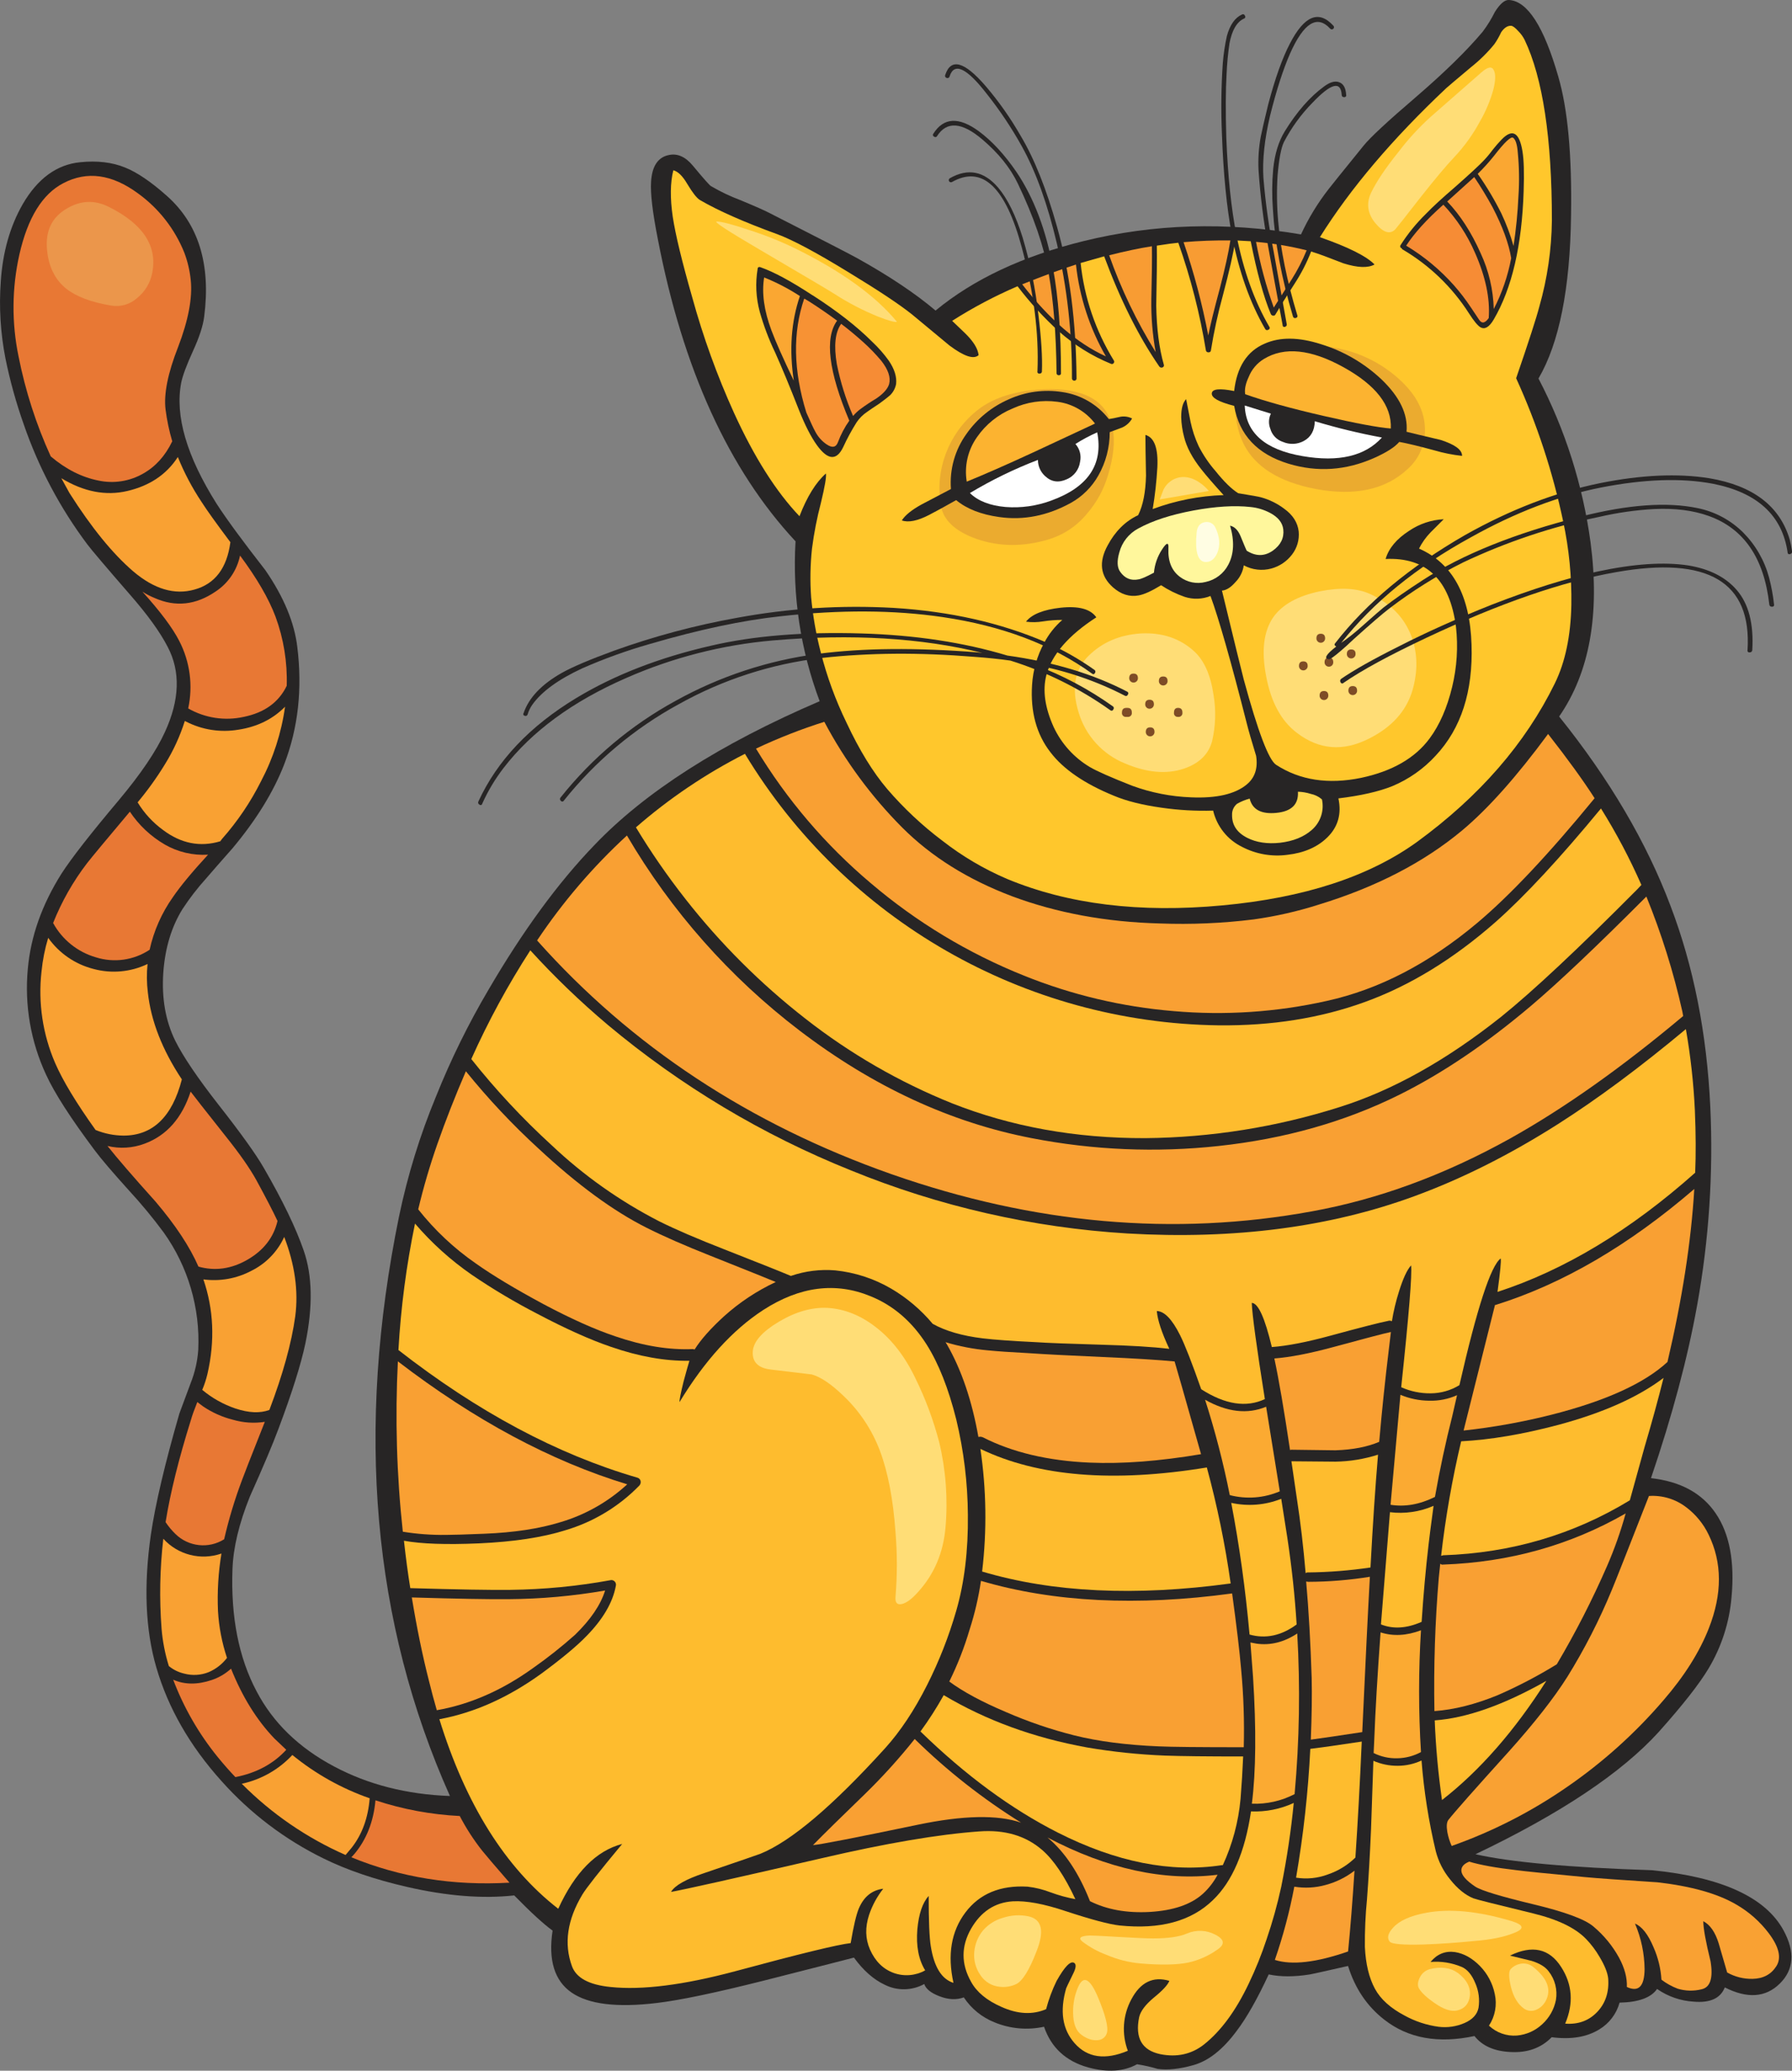 <?xml version="1.0" encoding="iso-8859-1"?>
<!-- Generator: Adobe Illustrator 20.1.0, SVG Export Plug-In . SVG Version: 6.00 Build 0)  -->
<svg version="1.0" id="Layer_1" xmlns="http://www.w3.org/2000/svg" xmlns:xlink="http://www.w3.org/1999/xlink" x="0px" y="0px"
	 viewBox="0 0 847.46 979.2" enable-background="new 0 0 847.46 979.2" xml:space="preserve">
<rect x="0" y="0" width="847.46" height="979.2" fill="#808080" stroke="none"/>
<title>cats2_0008</title>
<path fill="#272525" d="M736.92,36.17C730.14,12.617,722.397,0.56,713.69,0c-2-0.18-4.247,1.7-6.74,5.64
	c-1.629,3.292-3.561,6.426-5.77,9.36c-7.453,8.887-17.993,19.197-31.62,30.93c-13.38,11.453-21.627,19.12-24.74,23
	c-10.267,12.667-15.767,19.493-16.5,20.48c-5.162,6.622-9.544,13.816-13.06,21.44c-35.467-6.047-69.74-4.993-102.82,3.16
	c-28.667,7.053-52,18.003-70,32.85c-9.533-8.067-21.867-16.313-37-24.74c-4-2.2-17.7-9.257-41.1-21.17
	c-2.44-1.3-7.22-3.42-14.34-6.36c-4.777-1.797-9.391-4.002-13.79-6.59c-0.667-0.367-3.507-3.573-8.52-9.62
	c-3.48-4.213-7.237-5.91-11.27-5.09c-5.227,1.007-8.067,5.223-8.52,12.65c-0.367,5.407,0.687,14.387,3.16,26.94
	c11.82,61.493,33.54,109.193,65.16,143.1c-1.527,25.724,2.361,51.482,11.41,75.61c-47.013,20.16-82.57,42.887-106.67,68.18
	c-17.047,17.687-33.68,40.413-49.9,68.18c-9.565,16.208-17.882,33.12-24.88,50.59c-7.577,18.293-13.423,37.256-17.46,56.64
	c-20.62,100.713-12.6,192.083,24.06,274.11c-20.433-0.733-38.717-5.4-54.85-14c-16.587-8.8-28.777-20.623-36.57-35.47
	c-8.44-15.88-12.247-35.153-11.42-57.82c0.367-10.173,3.117-21.63,8.25-34.37c6.327-14.113,10.817-24.743,13.47-31.89
	c6.413-17.047,10.673-30.563,12.78-40.55c3.573-17.413,3.3-32.03-0.82-43.85c-3.667-10.633-9.943-23.633-18.83-39
	c-3.667-6.413-10.86-16.447-21.58-30.1c-9.807-12.553-16.587-22.587-20.34-30.1c-4.58-9.347-6.463-20.06-5.65-32.14
	c0.827-11.64,3.85-21.673,9.07-30.1c3.331-5.091,7.052-9.915,11.13-14.43c2.747-3.207,6.917-7.973,12.51-14.3
	c11.273-13.473,19.43-26.717,24.47-39.73c6.6-17.14,8.663-35.653,6.19-55.54c-1.373-11.547-6.413-23.643-15.12-36.29
	c-10.72-13.747-18.387-24.193-23-31.34c-14.207-22.547-19.797-41.653-16.77-57.32c0.667-3.3,2.547-8.34,5.64-15.12
	c2.933-6.413,4.673-11.773,5.22-16.08c3.207-24.833-2.703-43.897-17.73-57.19c-7.42-6.6-13.973-11.043-19.66-13.33
	c-6.113-2.5-13.2-3.337-21.26-2.51c-11.087,1.1-20.16,7.743-27.22,19.93c-5.953,10.447-9.39,22.543-10.31,36.29
	c-0.903,12.234-0.163,24.533,2.2,36.57c2.158,10.589,5.052,21.014,8.66,31.2c7.013,20.377,17.169,39.531,30.1,56.77
	c1.927,2.567,8.617,10.447,20.07,23.64c8.34,9.533,14.297,17.78,17.87,24.74c6.147,11.647,5.72,25.077-1.28,40.29
	c-4.127,9.073-11.413,19.84-21.86,32.3c-13.427,15.947-22.437,27.493-27.03,34.64c-9.253,14.667-14.57,29.667-15.95,45
	c-1.626,17.196,1.363,34.514,8.66,50.17c4,8.707,11.667,20.62,23,35.74c2.933,3.94,8.34,10.273,16.22,19
	c5.808,6.296,11.269,12.902,16.36,19.79c11.538,16.149,17.302,35.714,16.36,55.54c-0.378,5.376-1.582,10.661-3.57,15.67l-5.36,14.43
	c-6.873,23.827-11.363,42.89-13.47,57.19c-3.48,24.193-2.61,45.193,2.61,63c5.593,19.153,15.857,37.023,30.79,53.61
	c13.559,15.208,29.942,27.638,48.24,36.6c11.18,5.5,24.377,9.99,39.59,13.47c18.787,4.307,35.65,5.64,50.59,4
	c8,8.153,14.05,13.697,18.15,16.63c-2.107,13.927,0.873,23.687,8.94,29.28c8.067,5.593,21.537,7.243,40.41,4.95
	c10.813-1.28,27.677-4.807,50.59-10.58c27.74-7.053,41.93-10.68,42.57-10.88c4.4,6.047,9.21,10.307,14.43,12.78
	c5.936,3.029,12.987,2.925,18.83-0.28c0.733,2.293,3.117,4.217,7.15,5.77c4.213,1.647,8.063,1.83,11.55,0.55
	c3.532,5.339,8.618,9.465,14.57,11.82c7.399,3.048,15.552,3.766,23.37,2.06c3.393,9.9,10.357,16.317,20.89,19.25
	c9.073,2.473,16.77,1.97,23.09-1.51c3.298,0.516,6.559,1.251,9.76,2.2c4.667,0.667,10.303,0.07,16.91-1.79
	c7.147-2,13.973-7.407,20.48-16.22c4.667-6.14,9.707-15.03,15.12-26.67c5.593,1.193,12.1,1.193,19.52,0
	c0.667-0.093,6.667-1.427,18-4c3.3,10.633,9.027,19.11,17.18,25.43c11.273,8.8,25.477,11.367,42.61,7.7
	c3.667,4.667,9.333,7.187,17,7.56c8,0.46,14.507-1.873,19.52-7c9.073,1.193,16.587-0.043,22.54-3.71
	c4.686-2.835,8.107-7.359,9.56-12.64c8.98-0.18,14.89-2.333,17.73-6.46c5.112,3.554,11.105,5.63,17.32,6
	c7.787,0.667,12.69-1.58,14.71-6.74c10.633,5.407,19.3,4.81,26-1.79c6.7-6.6,7.297-14.987,1.79-25.16
	c-8.52-15.673-29.23-25.16-62.13-28.46c-39.133-1.28-66.993-3.8-83.58-7.56c40.14-19.153,69.007-38.4,86.6-57.74
	c11.333-12.667,19.213-22.7,23.64-30.1c6.137-10.253,9.851-21.773,10.86-33.68c1.56-16.773-0.913-29.97-7.42-39.59
	c-6.507-9.62-16.73-15.193-30.67-16.72c10.08-29.6,17.367-56.91,21.86-81.93c5.576-30.919,7.652-62.367,6.19-93.75
	c-1.647-34.733-7.923-66.4-18.83-95c-11.333-30.06-28.883-59.89-52.65-89.49c14.387-20.8,19.337-48.247,14.85-82.34
	c-3.653-27.062-11.984-53.282-24.62-77.49c9.807-16.773,14.94-42.48,15.4-77.12C743.43,73.373,741.413,51.47,736.92,36.17z"/>
<path fill="#E87834" d="M100.18,794.42c-6.787,2.293-12.88,2.25-18.28-0.13c5.042,13.293,12.19,25.688,21.17,36.71
	c2.933,3.573,5.683,6.69,8.25,9.35c9.9-1.927,17.92-6.233,24.06-12.92l-5.64-5.36c-8.34-8.707-15.167-19.707-20.48-33
	C106.637,791.464,103.545,793.285,100.18,794.42z"/>
<path fill="#F9A133" d="M104.72,734.63c-9.738,3.39-20.559,0.635-27.49-7c-1.636,14.144-1.911,28.413-0.82,42.61
	c0.5,5.975,1.653,11.877,3.44,17.6c2.117,1.744,4.614,2.967,7.29,3.57c3.824,1.021,7.875,0.779,11.55-0.69
	c3.417-1.466,6.399-3.788,8.66-6.74c-2.388-7.157-3.82-14.598-4.26-22.13C102.691,752.745,103.237,743.623,104.72,734.63z"/>
<path fill="#E87834" d="M96.06,665.07L93.31,663c-1.467,3.667-2.467,6.463-3,8.39c-5.773,18.42-9.773,34.55-12,48.39
	c1.355,2.044,2.927,3.935,4.69,5.64c6.178,6.032,15.682,7.052,23,2.47c2.202-9.574,5.049-18.989,8.52-28.18
	c0.46-1.373,4.033-10.493,10.72-27.36c-5.052,0.791-10.216,0.449-15.12-1C105.103,670.091,100.345,667.966,96.06,665.07z"/>
<path fill="#F9A133" d="M139.63,622.45c1.56-11.913-0.18-24.423-5.22-37.53c-3.161,6.923-8.6,12.552-15.41,15.95
	c-6.984,3.728-14.962,5.173-22.81,4.13c4.86,14.207,5.5,29.1,1.92,44.68c-0.606,2.586-1.433,5.115-2.47,7.56
	c4.639,3.871,9.951,6.854,15.67,8.8c6.327,2.107,11.687,2.337,16.08,0.69C133.797,649.857,137.877,635.097,139.63,622.45z"/>
<path fill="#F9A133" d="M22.79,443.47c-1.571,5.201-2.629,10.543-3.16,15.95c-1.664,14.75,0.563,29.678,6.46,43.3
	c3.573,8.247,9.943,18.787,19.11,31.62c4.188,1.717,8.664,2.619,13.19,2.66c13.84,0,23.043-8.86,27.61-26.58
	c-9.253-13.927-14.613-27.627-16.08-41.1c-0.55-4.471-0.597-8.989-0.14-13.47c-7.966,3.825-17.042,4.655-25.57,2.34
	C35.55,455.98,27.958,450.762,22.79,443.47z"/>
<path fill="#E87834" d="M98.39,404.16c-7.15,0.437-14.272-1.236-20.48-4.81c-6.614-3.849-12.258-9.161-16.5-15.53
	c-11.18,13.287-17.917,21.397-20.21,24.33c-6.641,8.653-12.052,18.184-16.08,28.32c4.309,7.881,11.583,13.719,20.21,16.22
	c8.581,2.715,17.929,1.403,25.43-3.57c1.967-8.945,5.707-17.405,11-24.88C85.253,419.1,90.797,412.407,98.39,404.16z"/>
<path fill="#F9A133" d="M87.95,341.2l-0.55-0.27c-2.268,7.191-5.426,14.071-9.4,20.48c-3.855,6.312-8.173,12.328-12.92,18
	c3.098,5.103,7.176,9.542,12,13.06c8.52,6.413,17.547,8.2,27.08,5.36l0.82-1.1c7.294-8.237,13.486-17.387,18.42-27.22
	c5.823-11.026,9.684-22.981,11.41-35.33c-5.773,5.867-13.107,9.487-22,10.86C104.326,346.489,95.601,345.142,87.95,341.2z"/>
<path fill="#E87834" d="M130.29,291.58c-3.207-8.52-8.797-18.143-16.77-28.87c-1.432,6.918-5.531,12.993-11.41,16.91
	c-9.44,6.507-19.107,7.56-29,3.16c-2.011-0.822-3.942-1.826-5.77-3c8.52,9.44,14.34,17.23,17.46,23.37
	c5.053,9.808,6.538,21.068,4.2,31.85c7.95,4.557,17.314,5.983,26.26,4c9.807-2,16.587-6.903,20.34-14.71
	C135.942,313.147,134.139,302.042,130.29,291.58z"/>
<path fill="#E87834" d="M9.18,120.29c-3.573,15.87-3.712,32.321-0.41,48.25c3.227,16.3,8.338,32.17,15.23,47.29
	c7.147,6.047,14.66,9.85,22.54,11.41c7.222,1.556,14.764,0.38,21.17-3.3c5.867-3.3,10.45-8.387,13.75-15.26
	c-1.457-4.906-2.513-9.923-3.16-15c-0.913-7.333,1.057-17.183,5.91-29.55c4.86-12.667,6.86-23.207,6-31.62
	c-0.438-4.418-1.447-8.761-3-12.92c-4.508-11.292-12.139-21.067-22-28.18c-12.333-9.06-24.09-10.657-35.27-4.79
	C20.04,91.747,13.12,102.97,9.18,120.29z"/>
<path fill="#F9A133" d="M29,226.14l3.85,7c10.353,16.313,20.387,28.647,30.1,37c9.9,8.433,19.567,11.32,29,8.66
	c9.713-2.667,15.38-10.137,17-22.41c-6.6-8.8-11.137-15.133-13.61-19c-4.463-6.691-8.229-13.822-11.24-21.28
	c-5.333,8.247-13.307,13.607-23.92,16.08C50.007,234.57,39.613,232.553,29,226.14z"/>
<path fill="#E87834" d="M121.35,558.26c-3.113-5.68-7.97-12.643-14.57-20.89c-9.807-12.373-15.35-19.43-16.63-21.17
	c-4.1,12.533-11.34,20.733-21.72,24.6c-5.624,2.122-11.756,2.505-17.6,1.1c4.493,5.68,12.053,14.433,22.68,26.26
	c9.44,11.087,16.22,21.35,20.34,30.79c7.88,2.2,15.623,1.1,23.23-3.3c7.607-4.4,12.327-10.493,14.16-18.28
	C129.227,573.057,125.93,566.687,121.35,558.26z"/>
<path fill="#F9A133" d="M163.42,877.18c1.647-1.927,2.61-3.073,2.89-3.44c4.947-6.327,7.787-14.117,8.52-23.37
	c-13.292-4.64-25.669-11.571-36.57-20.48c-6.394,6.876-14.743,11.626-23.92,13.61C128.449,857.698,145.097,869.122,163.42,877.18z"
	/>
<path fill="#E87834" d="M167.54,876.76l-1.37,1.51c23.187,9.533,48.113,13.533,74.78,12c-6.787-7.813-11.103-12.867-12.95-15.16
	c-4.029-5.111-7.572-10.588-10.58-16.36c-13.56-0.669-26.968-3.165-39.86-7.42C176.653,861.41,173.313,869.887,167.54,876.76z"/>
<path fill="#F9A033" d="M627.5,473.3c24.56-5.407,48.25-17.687,71.07-36.84c15.393-12.92,33.907-32.587,55.54-59
	c-5.407-8.433-12.74-18.56-22-30.38c-14.94,20.253-28.503,35.467-40.69,45.64c-18.147,15.12-40.737,26.803-67.77,35.05
	c-10.046,3.204-20.346,5.546-30.79,7c-14.678,1.829-29.479,2.471-44.26,1.92c-25.48-0.667-48.85-4.973-70.11-12.92
	c-20.8-7.88-38.073-18.693-51.82-32.44c-14.686-14.752-27.101-31.603-36.84-50c-11.043,3.491-21.838,7.724-32.31,12.67
	c14.495,24.045,32.839,45.548,54.3,63.65c21.621,18.396,46.086,33.158,72.44,43.71c22.62,9.117,46.485,14.77,70.79,16.77
	C579.305,480.259,603.743,478.63,627.5,473.3z"/>
<path fill="#FEBC2E" d="M774.31,420.52l1.92-2.06c-5.489-12.496-11.875-24.577-19.11-36.15c-19.333,23.46-35.92,41.33-49.76,53.61
	c-20,17.593-40.667,30.24-62,37.94c-20.987,7.607-44.033,11.273-69.14,11c-91.81-1.249-176.474-49.795-223.93-128.4
	c-18.547,9.431-35.861,21.113-51.55,34.78c7.096,11.738,14.9,23.032,23.37,33.82c16.541,21.126,35.606,40.148,56.77,56.64
	c21.096,16.527,44.419,29.994,69.28,40c28.04,11.087,58.51,16.587,91.41,16.5c31.228-0.291,62.238-5.249,92-14.71
	c25.02-7.88,50.497-22.13,76.43-42.75C725.013,468.633,746.45,448.56,774.31,420.52z"/>
<path fill="#F9A033" d="M656.78,638.26l1-8.39c-3.48,0.733-12.6,3.117-27.36,7.15c-11.18,3.027-20.437,4.813-27.77,5.36
	c2.107,9.807,4.58,24.24,7.42,43.3l0.55-0.14c4.58,0.093,11.58,0.183,21,0.27c8.153-0.273,15.027-1.607,20.62-4
	C653.527,667.077,655.04,652.56,656.78,638.26z"/>
<path fill="#FEBC2E" d="M618.7,743.56c9.849-0.103,19.679-0.885,29.42-2.34c1.1-20.62,2.29-38.4,3.57-53.34
	c-6.539,2.085-13.348,3.197-20.21,3.3L610.73,691l2.61,17.87c1.647,10.633,3.02,22.317,4.12,35.05
	C617.809,743.64,618.255,743.51,618.7,743.56z"/>
<path fill="#F9A033" d="M647.84,745.62c-9.636,1.552-19.38,2.347-29.14,2.38l-1-0.14c1.193,13.473,2.063,28.687,2.61,45.64
	c0.18,8.067,0.043,17.78-0.41,29.14c5.407-0.733,13.517-1.923,24.33-3.57C645.723,786.417,646.927,761.933,647.84,745.62z"/>
<path fill="#FEBC2E" d="M612.93,887.9c5.046,0.802,10.215,0.282,15-1.51c4.896-1.659,9.358-4.392,13.06-8
	c1.1-16.22,2.1-34.503,3-54.85c-10.813,1.64-18.923,2.793-24.33,3.46C618.646,847.417,616.399,867.754,612.93,887.9z"/>
<path fill="#F9A033" d="M640.56,884.6c-4.046,3.124-8.672,5.415-13.61,6.74c-4.83,1.357-9.9,1.637-14.85,0.82
	c-2.222,11.756-5.3,23.333-9.21,34.64c8.067,2.567,19.613,1.233,34.64-4C638.63,911.6,639.64,898.867,640.56,884.6z"/>
<path fill="#F9A033" d="M521.51,641.7c-16.407-0.733-27.907-1.33-34.5-1.79c-8.8-0.46-15.443-0.917-19.93-1.37
	c-6.757-0.603-13.435-1.893-19.93-3.85l0.69,1.1c6.873,12,11.823,26.57,14.85,43.71c0.684-0.176,1.406-0.127,2.06,0.14
	c14,7.147,30.863,11.147,50.59,12c15.333,0.667,32.883-0.667,52.65-4c-7.88-27.86-12.05-42.477-12.51-43.85
	C547.68,643.037,536.357,642.34,521.51,641.7z"/>
<path fill="#FEBC2E" d="M463.64,685.14c2.845,19.211,3.121,38.716,0.82,58c33.267,9.907,72.447,11.787,117.54,5.64
	c-2.617-18.499-6.38-36.818-11.27-54.85C526.463,701.177,490.767,698.247,463.64,685.14z"/>
<path fill="#FEBC2E" d="M577.73,882h0.55c4.565-9.891,7.402-20.491,8.39-31.34c0.547-6.78,0.96-13.47,1.24-20.07
	c-17.047,0-29.38-0.137-37-0.41c-12.35-0.493-24.655-1.779-36.84-3.85c-25.2-4.58-47.79-12.827-67.77-24.74
	c-3.312,5.946-6.985,11.684-11,17.18c21.26,20.713,42.927,36.66,65,47.84C527.82,880.53,553.63,885.66,577.73,882z"/>
<path fill="#F9A033" d="M432.57,822.33c-7.361,9.249-15.304,18.02-23.78,26.26c-11,10.633-19.11,18.607-24.33,23.92
	c3.113-0.187,19.61-3.393,49.49-9.62c21.533-4.493,37.847-4.827,48.94-1C464.72,850.584,447.846,837.318,432.57,822.33z"/>
<path fill="#F9A033" d="M575.81,886.52c-25.387,3.113-52.193-2.753-80.42-17.6c8.153,6.78,14.843,16.813,20.07,30.1
	c8,4,17.44,5.697,28.32,5.09c11.087-0.667,19.42-3.507,25-8.52C571.639,893.004,574.018,889.933,575.81,886.52z"/>
<path fill="#F9A033" d="M463.91,747.55c-1.146,7.802-2.938,15.495-5.36,23c-2.492,8.465-5.711,16.699-9.62,24.61
	c6.6,4.86,15.537,9.67,26.81,14.43c10.406,4.536,21.165,8.214,32.17,11c11.333,2.84,24.667,4.58,40,5.22
	c5.867,0.273,19.293,0.41,40.28,0.41c0.327-12.294-0.087-24.596-1.24-36.84c-0.733-8.52-2.153-20.48-4.26-35.88
	C537.783,759.613,498.19,757.63,463.91,747.55z"/>
<path fill="#FBAA32" d="M662.28,659.57l-4.67,52c6.78,1.1,13.78-0.137,21-3.71c2.293-13.013,5.043-25.843,8.25-38.49l2.2-9.62
	c-4.147,1.855-8.659,2.748-13.2,2.61C671.195,662.325,666.581,661.377,662.28,659.57z"/>
<path fill="#FEBC2E" d="M672.31,766.93c0.827-12.74,1.927-24.973,3.3-36.7c0.273-2.567,1.053-8.617,2.34-18.15
	c-6.481,2.829-13.602,3.865-20.62,3l-4.26,53.06C658.843,770.447,665.257,770.043,672.31,766.93z"/>
<path fill="#FBAA32" d="M672,770.92c-6.78,2.567-13.15,2.9-19.11,1c-1.467,20-2.467,37.047-3,51.14l-0.28,5.91
	c3.495,1.742,7.367,2.591,11.27,2.47c3.888-0.07,7.702-1.075,11.12-2.93C670.808,809.332,670.808,790.098,672,770.92z"/>
<path fill="#FEBC2E" d="M649.49,832.64c-0.273,7.147-0.64,17.87-1.1,32.17c-0.547,12.667-1.187,23.757-1.92,33.27
	c-0.739,7.49-1.073,15.014-1,22.54c0.367,8.067,1.97,14.71,4.81,19.93c2.667,4.86,7.293,9.03,13.88,12.51
	c5.027,2.778,10.528,4.596,16.22,5.36c4.163,0.505,8.386-0.113,12.23-1.79c3.76-1.647,5.96-4.03,6.6-7.15
	c0.628-3.958,0.104-8.012-1.51-11.68c-1.647-4-3.8-6.567-6.46-7.7c-4.643-1.955-9.69-2.758-14.71-2.34
	c3.113-3.76,6.963-5.317,11.55-4.67c4.213,0.667,8.153,2.867,11.82,6.6c3.55,3.639,5.979,8.22,7,13.2
	c1.149,5.166,0.157,10.578-2.75,15c3.548,3.343,8.339,5.038,13.2,4.67c4.488-0.39,8.714-2.278,12-5.36
	c3.321-3.012,5.586-7.012,6.46-11.41c0.835-4.819-0.416-9.766-3.44-13.61c-1.56-2.107-4.263-3.757-8.11-4.95
	c-4.58-1.1-7.97-1.923-10.17-2.47c10.54-5.133,18.603-3.347,24.19,5.36c5.333,8.247,5.973,17.183,1.92,26.81
	c6.14,0.46,11.18-1.373,15.12-5.5c3.94-4.127,5.68-9.397,5.22-15.81c-0.273-2.747-1.647-6.183-4.12-10.31
	c-1.767-3.037-3.888-5.854-6.32-8.39c-5.04-5.227-13.373-9.26-25-12.1c-17.78-4.307-27.22-6.69-28.32-7.15
	c-3.847-1.56-7.513-4.54-11-8.94c-3.205-3.9-5.519-8.453-6.78-13.34c-3.363-14.099-5.617-28.439-6.74-42.89
	c-3.559,1.652-7.436,2.505-11.36,2.5C656.974,835.015,653.088,834.211,649.49,832.64z"/>
<path fill="#FBAA32" d="M605.23,705.21l-6.46-40c-8.8,3.667-18.423,2.567-28.87-3.3c4.747,14.796,8.647,29.85,11.68,45.09
	C589.444,709.039,597.762,708.409,605.23,705.21z"/>
<path fill="#FEBC2E" d="M613.2,768.17c-0.827-13.38-2.293-27.047-4.4-41l-2.89-18.42c-7.508,2.999-15.746,3.668-23.64,1.92
	c3.847,20.067,6.733,40.823,8.66,62.27C598.537,775.073,605.96,773.483,613.2,768.17z"/>
<path fill="#FBAA32" d="M613.48,772.43c-6.233,4.127-12.65,5.73-19.25,4.81l-2.89-0.55l1.24,16.31
	c1.56,24.667,1.377,44.643-0.55,59.93c7.016,0.263,13.98-1.301,20.21-4.54C614.524,823.135,614.939,797.746,613.48,772.43z"/>
<path fill="#FEBC2E" d="M605.92,892.16c2.667-13.287,4.637-26.483,5.91-39.59c-6.323,2.92-13.251,4.291-20.21,4
	c-2.84,19.153-8.84,33.13-18,41.93c-10.267,10-25.02,14-44.26,12c-4.86-0.547-13.29-2.793-25.29-6.74
	c-10.353-3.48-18.74-5.037-25.16-4.67c-8.433,0.547-14.987,4.853-19.66,12.92c-4.767,8.34-4.767,16.727,0,25.16
	c2.667,4.86,7.433,8.8,14.3,11.82c7.7,3.48,14.757,3.847,21.17,1.1c1.205-4.596,2.863-9.061,4.95-13.33
	c3.847-6.873,6.643-9.713,8.39-8.52c1.007,0.733,0.777,2.52-0.69,5.36c-2.107,4.307-3.16,6.507-3.16,6.6
	c-3.113,10.813-1.78,19.48,4,26c6.047,6.873,14.433,8.063,25.16,3.57c-2.983-7.946-2.389-16.794,1.63-24.27
	c4.307-8.153,10.307-11.087,18-8.8c-0.733,1.927-3.207,4.593-7.42,8c-3.94,3.3-6.23,6.37-6.87,9.21c-2,9.807,1.333,15.627,10,17.46
	c7.88,1.56,14.753,0.047,20.62-4.54c8-6.327,15.057-15.903,21.17-28.73c3.285-6.843,6.124-13.891,8.5-21.1
	C601.786,908.861,604.097,900.567,605.92,892.16z"/>
<path fill="#FEBC2E" d="M709.7,595.1c0.273,1.1-0.23,6.37-1.51,15.81c31.62-10.267,62.78-29.053,93.48-56.36
	c0.367-8.613,0.32-18.42-0.14-29.42c-0.605-12.907-2.028-25.763-4.26-38.49c-21.627,18.053-41.88,33.083-60.76,45.09
	c-22.667,14.387-45.12,25.66-67.36,33.82c-40.047,14.753-85.38,20.663-136,17.73c-44.913-2.742-89.073-12.819-130.73-29.83
	c-41.746-16.745-80.579-39.989-115.06-68.87c-12.945-10.919-25.161-22.674-36.57-35.19c-10.597,16.402-19.927,33.589-27.91,51.41
	c11.543,14.552,24.23,28.159,37.94,40.69c15.166,14.344,32.29,26.465,50.86,36c7.7,3.847,18.01,8.29,30.93,13.33
	c16.587,6.507,27.033,10.677,31.34,12.51h0.14c6.715-2.305,13.835-3.191,20.91-2.6c9.259,0.945,18.21,3.849,26.26,8.52
	c7.53,4.393,14.24,10.061,19.83,16.75c6.047,3.393,13.927,5.683,23.64,6.87c5.593,0.667,13.887,1.263,24.88,1.79
	c5.227,0.367,15.81,0.78,31.75,1.24c13.193,0.367,23.733,1.007,31.62,1.92c-3.573-7.607-5.543-13.563-5.91-17.87
	c3.573,0.093,7.24,3.897,11,11.41c2.293,4.58,5.627,13.103,10,25.57c11.273,7.24,21.307,8.797,30.1,4.67
	c-3.94-24.833-6.003-40-6.19-45.5c3.027,0.093,6.19,7.057,9.49,20.89c7.333-0.547,16.543-2.333,27.63-5.36
	c14.48-3.94,23.6-6.273,27.36-7c0.59-0.209,1.24-0.158,1.79,0.14c0.762-4.701,1.865-9.34,3.3-13.88
	c1.927-6.233,3.85-10.403,5.77-12.51c0.547,4-1.01,23.2-4.67,57.6c4.398,1.978,9.178,2.964,14,2.89
	c4.778-0.032,9.457-1.371,13.53-3.87C698.52,618.453,705.027,598.487,709.7,595.1z"/>
<path fill="#F9A033" d="M328.51,638.12c2.84-4.58,7.467-9.803,13.88-15.67c7.31-6.587,15.556-12.053,24.47-16.22
	c-2.107-0.913-12.37-5.037-30.79-12.37c-12.467-4.947-22.593-9.39-30.38-13.33c-15.673-7.88-32.673-20.343-51-37.39
	c-12.354-11.314-23.843-23.539-34.37-36.57c-5.133,11.913-9.623,23.37-13.47,34.37c-3.558,10.146-6.585,20.47-9.07,30.93
	c7.756,9.826,16.929,18.443,27.22,25.57c7.88,5.593,18.547,12.01,32,19.25c13.107,6.967,24.47,12.053,34.09,15.26
	c13.107,4.493,25.297,6.493,36.57,6L328.51,638.12z"/>
<path fill="#F9A033" d="M188.16,643.76c-1.352,26.87-0.57,53.804,2.34,80.55c6.724,1.088,13.529,1.593,20.34,1.51
	c3.027,0,9.077-0.183,18.15-0.55c14-0.547,26.05-2.38,36.15-5.5c11.719-3.477,22.488-9.589,31.48-17.87
	C260.513,690.907,224.36,671.527,188.16,643.76z"/>
<path fill="#FEBC2E" d="M438.21,635.79c-6.873-10.813-15.673-18.41-26.4-22.79c-16.587-6.873-33.54-4.72-50.86,6.46
	c-14.48,9.42-27.677,23.933-39.59,43.54c-0.093-0.913,0.547-4.167,1.92-9.76c1.193-4.4,2.11-7.653,2.75-9.76
	c-11.547,0.18-23.92-2.02-37.12-6.6c-9.713-3.3-21.26-8.477-34.64-15.53c-10.767-5.549-21.186-11.747-31.2-18.56
	c-9.936-6.882-18.946-15.012-26.81-24.19c-4.077,19.714-6.697,39.701-7.84,59.8c37.48,29.233,75.147,49.35,113,60.35
	c0.741,0.191,1.319,0.769,1.51,1.51c0.195,0.779-0.012,1.604-0.55,2.2c-9.672,9.948-21.743,17.239-35.05,21.17
	c-10.813,3.393-24.423,5.457-40.83,6.19c-15.487,0.667-27.31,0.253-35.47-1.24c0.913,8.247,1.913,15.717,3,22.41
	c22.453,0.667,38.217,0.94,47.29,0.82c15.816-0.193,31.588-1.711,47.15-4.54c1.161-0.358,2.392,0.294,2.75,1.455
	c0.13,0.422,0.13,0.873,0,1.295c-1.467,7.787-6.05,15.623-13.75,23.51c-4.58,4.767-11.727,10.723-21.44,17.87
	c-15.673,11.333-31.757,18.527-48.25,21.58c12.467,40.32,31.207,70.197,56.22,89.63c7.88-17.227,17.96-27.443,30.24-30.65
	c-10.813,13.013-17.09,20.987-18.83,23.92c-7.147,11.913-8.797,23.187-4.95,33.82c2,5.593,8.093,8.893,18.28,9.9
	c14.847,1.56,34.46-0.913,58.84-7.42c30.52-8.247,48.757-12.69,54.71-13.33c1.373-8.067,2.657-13.52,3.85-16.36
	c2.38-5.593,6.23-8.71,11.55-9.35c-2.921,3.703-5.184,7.88-6.69,12.35c-1.927,5.867-1.79,11.32,0.41,16.36
	c2.473,5.593,6.23,9.303,11.27,11.13c4.897,1.751,10.312,1.299,14.85-1.24c-3.113-5.04-4.35-11.5-3.71-19.38
	c0.667-7.333,2.453-12.603,5.36-15.81c0,11.82,0.333,19.747,1,23.78c1.56,9.807,5.133,15.58,10.72,17.32
	c-2.933-13.287-1.053-24.377,5.64-33.27c6.693-8.893,16.5-12.97,29.42-12.23c3.782,0.447,7.492,1.374,11.04,2.76
	c3.755,1.374,7.618,2.431,11.55,3.16c-5.04-10.813-10.263-18.557-15.67-23.23c-7.787-6.78-17.73-9.713-29.83-8.8
	c-19.247,1.373-44.037,5.59-74.37,12.65c-41.7,9.62-65.48,14.937-71.34,15.95c1.74-3.027,7.01-6.007,15.81-8.94
	c16.667-5.68,25.463-8.703,26.39-9.07c14.48-5.867,34.147-22.5,59-49.9c7.24-8,13.883-18,19.93-30
	c5.664-11.23,10.267-22.964,13.75-35.05c3.847-13.287,5.68-28.407,5.5-45.36c-0.102-15.191-1.947-30.32-5.5-45.09
	C448.56,656.583,443.89,644.77,438.21,635.79z"/>
<path fill="#F9A033" d="M240.53,756.21c-9.167,0.093-24.427-0.18-45.78-0.82c2.38,14.48,5.083,27.63,8.11,39.45
	c1.193,4.86,2.43,9.487,3.71,13.88c15.673-2.747,30.84-9.39,45.5-19.93c6.944-4.872,13.599-10.144,19.93-15.79
	c7.333-7.147,12.053-14.11,14.16-20.89C271.089,754.733,255.827,756.104,240.53,756.21z"/>
<path fill="#F9A033" d="M801.25,562.24c-30.973,26.667-62.307,44.95-94,54.85H707c-0.547,2.293-5.497,22.087-14.85,59.38
	c14.109-1.536,28.093-4.059,41.85-7.55c25.48-6.507,43.67-14.8,54.57-24.88C795.557,614.253,799.783,586.987,801.25,562.24z"/>
<path fill="#FEBC2E" d="M691,681.56c-4.23,17.85-7.396,35.935-9.48,54.16l1-0.27c32.167-1.1,61.583-9.767,88.25-26l7-25.29
	c3.393-11.453,6.373-22.313,8.94-32.58c-12.1,9.167-28.767,16.59-50,22.27C720.077,678.257,704.84,680.827,691,681.56z"/>
<path fill="#F9A033" d="M682.48,739.85c-0.497,0.106-1.013-0.049-1.37-0.41l-0.69,6.6c-1.761,20.985-2.448,42.045-2.06,63.1
	c9.333-0.667,19.333-3.187,30-7.56c9.617-4.208,18.929-9.08,27.87-14.58c8.873-14.982,16.812-30.498,23.77-46.46
	c3.513-8.077,6.454-16.391,8.8-24.88C742.6,730.687,713.827,738.75,682.48,739.85z"/>
<path fill="#FEBC2E" d="M678.5,813.53c0.497,12.608,1.645,25.181,3.44,37.67c17.873-13.927,34.323-32.713,49.35-56.36
	C711.217,806.2,693.62,812.43,678.5,813.53z"/>
<path fill="#F9A033" d="M796,480.45l-0.41-2.2c-4.147-18.541-9.834-36.704-17-54.3c-23.287,23.367-41.53,40.643-54.73,51.83
	c-21.24,17.96-42.043,31.98-62.41,42.06c-25.567,12.667-53.93,20.687-85.09,24.06c-29.529,3.219-59.374,1.968-88.53-3.71
	c-38.4-7.42-74.967-24.373-109.7-50.86c-32.963-25.137-60.699-56.47-81.65-92.24c-16.084,14.79-30.345,31.448-42.48,49.62
	c44.54,50.04,100.397,86.88,167.57,110.52c67.447,23.647,133.703,29.513,198.77,17.6c31.433-5.68,62.73-17.18,93.89-34.5
	C739.803,524.03,767.06,504.737,796,480.45z"/>
<path fill="#FAA732" d="M718.09,92.8c0.465-6.776,0.371-13.579-0.28-20.34c-0.273-3.94-1.007-6.37-2.2-7.29
	c-1.007-0.827-4.03,2.013-9.07,8.52c-2.386,2.998-4.958,5.843-7.7,8.52c4.18,5.947,7.911,12.198,11.16,18.7
	c2.347,4.965,4.277,10.116,5.77,15.4C716.96,108.52,717.735,100.672,718.09,92.8z"/>
<path fill="#F79234" d="M697.19,83.73l-12.78,11.55c6.14,6.413,11.41,14.57,15.81,24.47c3.851,8.279,5.958,17.262,6.19,26.39
	c3.91-7.574,6.689-15.68,8.25-24.06c-1.107-6.873-4.043-14.9-8.81-24.08C703.103,92.973,700.217,88.217,697.19,83.73z"/>
<path fill="#F68C35" d="M665,116.17c8.414,5.06,16.013,11.365,22.54,18.7c2.946,3.334,5.656,6.869,8.11,10.58l3.85,5.77
	c1.28,1.927,2.793,1.653,4.54-0.82c0.667-9.253-1.487-19.517-6.46-30.79c-3.635-8.421-8.711-16.143-15-22.82
	C674.727,103.75,668.867,110.21,665,116.17z"/>
<path fill="#F89C33" d="M594,114.38c1.956,10.566,4.762,20.956,8.39,31.07c1.833-2.933,4.63-7.333,8.39-13.2
	c2.791-4.405,5.184-9.05,7.15-13.88C610.073,116.402,602.071,115.068,594,114.38z"/>
<path fill="#F89C33" d="M571.41,158.65c0.827-4.4,2.66-11.87,5.5-22.41c2.473-9.533,4.123-17.047,4.95-22.54
	c-7.42-0.093-14.797,0.18-22.13,0.82C564.643,128.941,568.546,143.687,571.41,158.65z"/>
<path fill="#FFC72C" d="M709.84,15.41c-0.888,1.924-1.945,3.764-3.16,5.5c-3.222,3.955-6.864,7.549-10.86,10.72
	c-6.667,5.593-10.607,8.927-11.82,10c-25.48,24-45.413,47.507-59.8,70.52c13.38,4.667,21.993,8.973,25.84,12.92
	c-3.113,1.74-8.017,1.557-14.71-0.55c-7.24-2.84-12.097-4.627-14.57-5.36l-0.69-0.27c-2.083,5.342-4.71,10.456-7.84,15.26
	c-4.127,6.413-7.15,11.27-9.07,14.57c-0.197,0.414-0.651,0.64-1.1,0.55c-0.491-0.046-0.915-0.363-1.1-0.82
	c-3.393-8.153-6.553-19.61-9.48-34.37l-7.29-0.41c-0.827,5.68-2.797,14.387-5.91,26.12c-2.356,8.556-4.239,17.236-5.64,26
	c-0.092,0.521-0.574,0.881-1.1,0.82c-0.556,0.058-1.076-0.285-1.24-0.82c-2.831-17.354-7.202-34.421-13.06-51
	c-2.107,0.18-5.497,0.637-10.17,1.37c0.093,6.233,0.003,15.673-0.27,28.32c0.18,10.907,1.37,20.21,3.57,27.91
	c0.219,0.507-0.015,1.096-0.522,1.314c-0.054,0.023-0.111,0.042-0.168,0.056c-0.57,0.207-1.207-0.025-1.51-0.55
	c-9.713-14.113-18.38-31.447-26-52l-11.13,3.16c1.713,16.329,7.068,32.065,15.67,46.05c0.287,0.363,0.287,0.877,0,1.24
	c-0.255,0.425-0.782,0.599-1.24,0.41c-9.056-3.701-17.421-8.908-24.74-15.4c-7.146-6.49-13.68-13.624-19.52-21.31
	c-10.735,4.61-21.078,10.081-30.93,16.36c4.86,4.58,7.61,7.283,8.25,8.11c2.567,2.933,3.987,5.637,4.26,8.11
	c-2.293,2.107-6.877,0.593-13.75-4.54c-8.247-6.873-14.157-11.777-17.73-14.71c-5.96-4.767-15.96-11.41-30-19.93
	c-15.213-9.333-26.44-15.333-33.68-18c-15.853-5.773-28.087-11.18-36.7-16.22c-1.467-0.913-3.437-3.433-5.91-7.56
	c-2.2-3.76-4.4-5.913-6.6-6.46c-1.467,5.867-1.557,13.2-0.27,22c1.28,8.433,4.35,21.127,9.21,38.08
	c5.144,18.73,11.761,37.024,19.79,54.71c9.533,20.893,19.843,37.16,30.93,48.8c3.573-9.253,7.743-15.99,12.51-20.21
	c0.273,1.56-0.507,6.143-2.34,13.75c-1.884,7.154-3.304,14.423-4.25,21.76c-0.821,7.639-0.958,15.336-0.41,23
	c0.81,8.775,2.329,17.47,4.54,26c2.923,11.523,7.021,22.715,12.23,33.4c6.047,12.92,12.463,23.367,19.25,31.34
	c7.801,9.072,16.559,17.277,26.12,24.47c9.354,7.291,19.613,13.341,30.52,18c28.867,12,62.82,16.17,101.86,12.51
	c38.58-3.573,69.247-13.573,92-30c29.507-21.533,51.227-46.507,65.16-74.92c4.947-10.08,7.56-22.497,7.84-37.25
	c0.203-13.207-1.089-26.394-3.85-39.31c-4.9-23.351-12.365-46.089-22.26-67.8c5.96-17.333,9.627-28.667,11-34
	c3.757-13.195,5.744-26.831,5.91-40.55c0-38.947-4.307-67.447-12.92-85.5c-0.749-1.476-1.724-2.826-2.89-4
	c-1.467-1.647-2.613-2.517-3.44-2.61c-1.74-0.093-3.343,0.96-4.81,3.16 M720,71.63c0.667,3.94,0.85,10.217,0.55,18.83
	c-0.82,25.693-5.537,45.903-14.15,60.63c-2.107,3.573-4.17,4.81-6.19,3.71c-1.28-0.667-3.113-2.867-5.5-6.6
	c-7.921-12.392-18.656-22.739-31.33-30.2c-0.25-0.062-0.422-0.292-0.41-0.55c-0.542-0.107-0.895-0.633-0.788-1.175
	c0.035-0.177,0.117-0.341,0.238-0.475c3.373-5.29,7.339-10.178,11.82-14.57c3.293-3.42,7.88-7.65,13.76-12.69
	c6.86-6.047,11.39-10.227,13.59-12.54c1.526-1.605,2.949-3.305,4.26-5.09c1.337-1.707,2.759-3.345,4.26-4.91
	c5.133-5.333,8.433-3.453,9.9,5.64 M384.32,139.64c11.547,7.42,20.94,14.753,28.18,22c2.899,2.717,5.525,5.711,7.84,8.94
	c2.667,3.94,3.813,7.607,3.44,11c-0.383,2.044-1.393,3.917-2.89,5.36c-0.733,0.667-2.383,1.95-4.95,3.85
	c-2.667,1.74-4.637,3.073-5.91,4c-1.957,1.312-3.638,2.993-4.95,4.95c-2.361,3.75-4.472,7.652-6.32,11.68
	c-3.113,6.507-7.237,6.233-12.37-0.82c-2.84-3.94-5.68-9.483-8.52-16.63c-4.307-11-8.063-20.073-11.27-27.22
	c-2.981-6.194-5.42-12.635-7.29-19.25c-1.813-6.674-2.155-13.662-1-20.48c0.005-0.286,0.161-0.549,0.41-0.69
	c0.266-0.091,0.554-0.091,0.82,0c6.347,2.207,14.607,6.657,24.78,13.35V139.64z"/>
<path fill="#F89C33" d="M523,168.54c-7.685-13.34-12.508-28.134-14.16-43.44c-6.667,2.107-15.143,5.223-25.43,9.35
	C496.163,150.95,509.36,162.313,523,168.54z"/>
<path fill="#F89C33" d="M524.54,120.71c5.648,16.014,13.025,31.365,22,45.78c-1.498-8.206-2.188-16.539-2.06-24.88
	c0.273-11.18,0.367-19.567,0.28-25.16C538.887,117.363,532.147,118.783,524.54,120.71z"/>
<path fill="#F68C35" d="M403.43,196.72c0.982-1.17,2.088-2.23,3.3-3.16c2.523-1.872,5.139-3.615,7.84-5.22
	c3.3-2.293,5.27-4.54,5.91-6.74c0.827-3.113-0.41-6.78-3.71-11c-2.671-3.182-5.564-6.17-8.66-8.94
	c-3.573-3.207-7.01-6.047-10.31-8.52c-2.84,3.94-3.527,10.273-2.06,19C397.424,180.583,400.002,188.823,403.43,196.72z"/>
<path fill="#EBAB2F" d="M616.09,162.63c-6.327-0.367-10.91-0.277-13.75,0.27c-4.724,0.85-9.083,3.1-12.51,6.46
	c-3.573,3.3-5.497,9.393-5.77,18.28c-0.273,8.887,1.1,16.357,4.12,22.41c5.5,10.813,16.833,17.87,34,21.17
	c18.607,3.48,33.133,0.317,43.58-9.49c5.345-4.776,8.312-11.665,8.11-18.83c-0.093-8.247-3.943-15.913-11.55-23
	c-7.017-6.567-15.498-11.366-24.74-14C630.554,164.046,623.35,162.95,616.09,162.63z"/>
<path fill="#EBAB2F" d="M461.71,194.39c-13.209,10.8-19.61,27.856-16.77,44.68c1.193,6.967,6.86,12.237,17,15.81
	c10.633,3.667,21.86,3.757,33.68,0.27c7.231-2.129,13.651-6.392,18.42-12.23c4.632-5.341,8.045-11.626,10-18.42
	c2.567-8.433,3.3-15.673,2.2-21.72c-1.56-8.433-6.56-14.023-15-16.77c-6.667-2.107-14.777-2.563-24.33-1.37
	C476.343,186.007,467.943,189.257,461.71,194.39z"/>
<path fill="#FAA732" d="M375.39,180c-2.2-14.573-1.237-27.907,2.89-40c-5.335-3.479-10.999-6.427-16.91-8.8
	c-1.193,7.333-0.047,15.667,3.44,25C366.823,161.587,370.35,169.52,375.39,180z"/>
<path fill="#F79234" d="M396.28,209.1c1.343-3.606,3.145-7.024,5.36-10.17c-9.807-23.28-11.73-39.043-5.77-47.29
	c-4.213-3.113-8.613-6.137-13.2-9.07l-2.34-1.37c-5.5,16.04-5.167,34.003,1,53.89c2.107,4.767,3.527,7.79,4.26,9.07
	c1.261,2.414,3.103,4.476,5.36,6C393.59,211.927,395.367,211.573,396.28,209.1z"/>
<path fill="#272525" d="M477.25,188.75c-8.153,3.51-15.165,9.224-20.25,16.5c-5.408,7.542-7.989,16.746-7.29,26
	c-6.507,3.393-11.133,5.823-13.88,7.29c-4.667,2.567-7.783,5.087-9.35,7.56c3.113,1.1,7.42,0.23,12.92-2.61
	c3.027-1.56,7.287-3.893,12.78-7c4.947,4.127,11.727,6.793,20.34,8c11.547,1.647,22.88-0.6,34-6.74
	c5.416-3.033,9.887-7.504,12.92-12.92c3.534-6.246,5.382-13.304,5.36-20.48c1.373-0.547,3.343-1.28,5.91-2.2
	c1.972-0.885,3.608-2.378,4.67-4.26c-1.696-0.861-3.626-1.149-5.5-0.82c-2.38,0.547-4.213,0.913-5.5,1.1
	c-5.403-6.947-13.289-11.528-22-12.78C493.855,184.035,485.12,185.203,477.25,188.75z"/>
<path fill="#FCB330" d="M462,206.76c-4.298,6.097-6.026,13.64-4.81,21c8.52-3.48,18.737-7.97,30.65-13.47
	c6.667-3.113,16.667-7.78,30-14c-4.303-5.674-10.706-9.382-17.77-10.29c-7.214-0.973-14.555,0.123-21.17,3.16
	C472.063,195.952,466.19,200.678,462,206.76z"/>
<path fill="#FFFFFF" d="M494.29,225.18c-2.198-1.954-3.451-4.759-3.44-7.7c-11.158,4.278-21.923,9.522-32.17,15.67
	c3.847,3.76,9.483,5.96,16.91,6.6c7.279,0.551,14.592-0.472,21.44-3c17.507-6.327,24.793-17.093,21.86-32.3
	c-3.568,1.577-7.014,3.415-10.31,5.5c2.042,2.279,2.861,5.402,2.2,8.39c-0.466,3.648-2.817,6.782-6.19,8.25
	C500.657,228.397,497.223,227.927,494.29,225.18z"/>
<path fill="#272525" d="M671.07,259.41c1.405-2.77,3.211-5.317,5.36-7.56l6.32-6.32c-5.848,0.293-11.503,2.185-16.35,5.47
	c-5.96,3.847-9.67,8.29-11.13,13.33c19.247-0.913,30.337,9.753,33.27,32c1.073,9.518,0.467,19.151-1.79,28.46
	c-2.38,9.9-5.953,18.057-10.72,24.47c-6.873,9.253-17.64,15.44-32.3,18.56c-15.58,3.207-29.007,1.143-40.28-6.19
	c-3.48-2.293-8.567-15.72-15.26-40.28c-1.193-4.58-4.63-18.6-10.31-42.06c2.107-0.18,4.26-1.553,6.46-4.12
	c2.087-2.136,3.436-4.883,3.85-7.84c3.997,2.163,8.674,2.704,13.06,1.51c3.891-1.067,7.321-3.386,9.76-6.6
	c2.387-3.091,3.516-6.971,3.16-10.86c-0.46-4.213-2.707-7.787-6.74-10.72c-3.321-2.534-7.1-4.401-11.13-5.5
	c-0.913-0.273-4.487-0.913-10.72-1.92c-3.113-1.927-6.687-5.41-10.72-10.45c-3.145-3.595-5.832-7.565-8-11.82
	c-1.732-3.714-3.027-7.617-3.86-11.63c-0.913-4.86-1.6-8.387-2.06-10.58c-1.56,1.56-2.34,4.4-2.34,8.52
	c0.096,3.159,0.556,6.296,1.37,9.35c1.193,4.86,3.897,9.947,8.11,15.26c2.38,3.027,5.907,7.103,10.58,12.23
	c-11.464,0.37-22.791,2.599-33.54,6.6c1.095-6.508,1.829-13.071,2.2-19.66c0.46-9.073-1.42-14.207-5.64-15.4
	c0,3.94,0.093,10.357,0.28,19.25c-0.187,7.88-1.423,14.113-3.71,18.7c-6.047,2.84-10.857,7.607-14.43,14.3
	c-4.307,7.88-3.483,14.477,2.47,19.79c3.847,3.393,7.923,4.677,12.23,3.85c2.567-0.46,6.093-2.063,10.58-4.81
	c3.464,2.293,7.204,4.141,11.13,5.5c3.999,1.302,8.328,1.157,12.23-0.41c3.94,10.72,9.667,30.837,17.18,60.35
	c0.827,3.3,2.293,8.387,4.4,15.26c0.913,5.867-0.6,10.403-4.54,13.61c-5.5,4.493-14.207,6.493-26.12,6
	c-9.565-0.346-19.015-2.202-28-5.5c-10-3.94-16.643-6.873-19.93-8.8c-7.509-4.459-13.497-11.081-17.18-19
	c-4.127-9.167-5.273-17.323-3.44-24.47c2.567-9.713,10.447-18.833,23.64-27.36c-2.747-3.94-8.383-5.453-16.91-4.54
	c-8.153,0.913-13.607,3.113-16.36,6.6c2.695,0.362,5.429,0.315,8.11-0.14c3-0.474,6.033-0.705,9.07-0.69
	c-3.552,3.09-6.49,6.822-8.66,11c-3.28,6.068-5.205,12.776-5.64,19.66c-0.827,12.74,2.06,23.37,8.66,31.89
	c6.14,8.067,16.173,14.94,30.1,20.62c5.867,2.473,13.38,4.353,22.54,5.64c8.055,1.159,16.196,1.617,24.33,1.37
	c1.769,7.502,6.818,13.81,13.75,17.18c6.593,3.419,14.082,4.714,21.44,3.71c7.88-0.913,14.157-3.663,18.83-8.25
	c5.04-4.947,6.78-11.087,5.22-18.42c10.54-1.28,19.017-3.203,25.43-5.77c7.849-3.27,14.888-8.219,20.62-14.5
	c12-12.833,17.637-30.29,16.91-52.37C695.203,281.543,686.923,266.377,671.07,259.41z"/>
<path fill="#FFF79C" d="M606.88,250.34c-0.367-3.207-2.473-5.82-6.32-7.84c-2.864-1.501-5.992-2.435-9.21-2.75
	c-7.513-0.827-16.493-0.277-26.94,1.65c-10.72,2-19.427,4.84-26.12,8.52c-4.417,2.351-7.656,6.434-8.94,11.27
	c-1.193,4.127-1.057,7.197,0.41,9.21c2.2,3.113,5.087,4.303,8.66,3.57c1.28-0.18,3.71-1.233,7.29-3.16
	c0.36-3.927,1.682-7.705,3.85-11c2.2-3.393,3.2-3.53,3-0.41c-0.273,5.96,1.513,10.403,5.36,13.33c3.482,2.656,7.99,3.567,12.23,2.47
	c4.633-0.979,8.581-3.99,10.75-8.2c2.667-5.04,2.94-11.18,0.82-18.42c2.107,0.46,3.757,2.11,4.95,4.95
	c1.833,4.493,2.797,6.783,2.89,6.87c4.307,2.747,8.43,2.747,12.37,0C605.683,257.72,607.333,254.367,606.88,250.34z"/>
<path fill="#272525" d="M624.75,162.77c-10.54-3.393-19.43-3.483-26.67-0.27c-8.34,3.573-13.15,11.043-14.43,22.41
	c-6.873-1.373-10.4-1.007-10.58,1.1c-0.18,2.107,3.347,4.077,10.58,5.91c2.38,13.747,10.95,22.867,25.71,27.36
	c13.653,4.127,27.17,3.21,40.55-2.75c5.773-2.567,9.713-5.087,11.82-7.56c3.76,0.667,9.303,2,16.63,4
	c4.268,1.251,8.639,2.124,13.06,2.61c0.093-2.84-3.297-5.36-10.17-7.56c-8.247-1.927-13.607-3.21-16.08-3.85
	c0.733-8.247-3.207-16.493-11.82-24.74C645.219,171.758,635.434,166.058,624.75,162.77z"/>
<path fill="#FFD64C" d="M620.35,392.47c4.135-3.577,5.981-9.13,4.81-14.47c-1.531-1.319-3.378-2.218-5.36-2.61
	c-1.943-0.613-3.963-0.949-6-1c0.367,5.96-3.023,9.293-10.17,10s-11.363-1.54-12.65-6.74c-2.093,0.549-4.104,1.373-5.98,2.45
	c-1.552,1.279-2.418,3.21-2.34,5.22c-0.093,4.767,2.29,8.387,7.15,10.86c4.307,2.2,9.483,2.98,15.53,2.34
	C611.587,397.787,616.59,395.77,620.35,392.47z"/>
<path fill="#FFFFFF" d="M616,215.69c17.047,2.933,29.557,0,37.53-8.8c-10.717-1.979-21.317-4.55-31.75-7.7
	c-0.093,4.4-1.833,7.517-5.22,9.35c-3.063,1.647-6.712,1.799-9.9,0.41c-2.879-0.949-5.095-3.27-5.91-6.19
	c-0.934-2.313-0.836-4.914,0.27-7.15l-12.37-3.85C589.163,204.693,598.28,212.67,616,215.69z"/>
<path fill="#FCB330" d="M626.12,196.72c15.12,3.48,25.66,5.45,31.62,5.91c0.46-10.813-7.01-20.48-22.41-29
	c-15.4-8.52-27.957-9.803-37.67-3.85c-3.247,1.986-5.758,4.977-7.15,8.52c-1.467,3.113-2.017,5.817-1.65,8.11
	C598.12,189.71,610.54,193.147,626.12,196.72z"/>
<path fill="#F9A133" d="M779.81,707.41c-10.08,25.753-15.947,40.6-17.6,44.54c-5.87,14.216-12.894,27.929-21,41
	c-6.34,10.033-15.56,21.797-27.66,35.29c-16.127,17.84-25.643,28.607-28.55,32.3c-0.827,1.007-1.01,2.93-0.55,5.77
	c0.423,2.274,1.115,4.489,2.06,6.6c19.403-6.853,37.803-16.269,54.71-28c16.857-11.616,32.137-25.367,45.46-40.91
	c9.9-11.453,17.047-22.787,21.44-34c6.413-16.313,6.367-31.113-0.14-44.4c-2.423-5.027-6.004-9.407-10.45-12.78
	C792.485,708.909,786.18,706.984,779.81,707.41z"/>
<path fill="#F9A133" d="M725.37,900.55c14.847,3.573,24.24,7.057,28.18,10.45c4.913,4.109,9.016,9.097,12.1,14.71
	c2.667,4.947,3.903,9.573,3.71,13.88c5.5,2.567,8.297-0.23,8.39-8.39c-0.077-7.422-1.62-14.756-4.54-21.58
	c3.3,1.373,6.233,5.13,8.8,11.27c2.131,4.827,3.387,9.994,3.71,15.26c2.348,1.784,4.941,3.219,7.7,4.26
	c3.662,1.11,7.557,1.207,11.27,0.28c4.127-0.913,5.547-5.313,4.26-13.2c-2.293-9.333-3.44-15.667-3.44-19
	c3.213,1.673,5.643,5.177,7.29,10.51c0.913,3.027,2.247,7.61,4,13.75c3.66,2.055,7.804,3.091,12,3c5.04-0.093,8.797-2.093,11.27-6
	c2.473-3.907,1.283-9.083-3.57-15.53c-4.184-5.563-9.458-10.214-15.5-13.67c-8.8-5.133-21.173-8.617-37.12-10.45
	c-17.14-1.1-28.597-1.923-34.37-2.47c-17.593-1.647-28.453-2.747-32.58-3.3c-9.533-1.1-16.91-2.433-22.13-4
	c-2.473,1.007-3.71,2.38-3.71,4.12c0,2.2,2.2,4.767,6.6,7.7C700.477,893.99,709.703,896.79,725.37,900.55z"/>
<path fill="#FFDD76" d="M667.5,300.92c-3.393-8.98-9.947-15.67-19.66-20.07c-6.047-2.747-13.927-3.16-23.64-1.24
	c-10.54,2.2-17.917,6.323-22.13,12.37c-4.493,6.6-5.593,15.857-3.3,27.77c2.293,12.28,7.15,21.217,14.57,26.81
	c10.447,8,21.78,8.917,34,2.75c10.813-5.407,17.687-13.013,20.62-22.82C670.587,317.417,670.433,308.893,667.5,300.92z"/>
<path fill="#FFDD76" d="M573.89,328.55c-1.373-9.333-4.397-16.16-9.07-20.48c-6.78-6.233-15.257-9.073-25.43-8.52
	c-10,0.667-18.247,4.24-24.74,10.72c-6.493,6.48-8.007,15.37-4.54,26.67c3.267,10.927,11.32,19.778,21.89,24.06
	c10.353,4.4,19.657,5.223,27.91,2.47c7.24-2.473,11.683-6.827,13.33-13.06C574.902,343.238,575.123,335.808,573.89,328.55z"/>
<path fill="#FFFDE3" d="M575.67,261.47c1.467-3.573,1.193-7.513-0.82-11.82c-0.782-1.981-2.855-3.133-4.95-2.75
	c-2.38,0.367-3.713,2.017-4,4.95c-0.827,8.8,0.457,13.427,3.85,13.88C572.323,266.003,574.297,264.583,575.67,261.47z"/>
<path fill="#FFDD76" d="M424.19,152.19c-10.173-12.373-26.35-24.013-48.53-34.92c-7.074-3.396-14.379-6.29-21.86-8.66
	c-7.7-2.567-12.65-3.85-14.85-3.85c-1.56,0,5.083,4.353,19.93,13.06c22.18,13.013,34.093,20.07,35.74,21.17
	c6.524,4.209,13.427,7.798,20.62,10.72C420.193,151.637,423.177,152.463,424.19,152.19z"/>
<path fill="#FFDD76" d="M706.26,42.21c1.007-4.127,1.097-7.06,0.27-8.8c-0.827-2.107-2.707-1.923-5.64,0.55l-24.18,21.18
	c-5.651,5.092-10.807,10.707-15.4,16.77c-6.047,7.513-10.353,13.93-12.92,19.25c-2.38,5.133-1.647,9.99,2.2,14.57
	c3.76,4.4,6.877,5.27,9.35,2.61c0.733-0.827,4.673-5.827,11.82-15c6.873-8.707,12.19-15.04,15.95-19
	c4.806-5.104,8.919-10.82,12.23-17C702.689,52.589,704.813,47.504,706.26,42.21z"/>
<path fill="#FFDD76" d="M557.8,225.73c-3.286,0.63-6.085,2.767-7.56,5.77l-1.79,4.67l23.23-4c-1.154-1.417-2.501-2.665-4-3.71
	C564.393,226.087,561.1,225.177,557.8,225.73z"/>
<path fill="#FFDD76" d="M414.15,627.54c-7.24-5.593-14.847-8.617-22.82-9.07c-7.42-0.367-15.117,1.833-23.09,6.6
	c-7.787,4.667-11.863,9.293-12.23,13.88c-0.367,5.04,2.43,7.927,8.39,8.66c3.573,0.46,10.08,1.24,19.52,2.34
	c4.213,1.193,9.163,4.527,14.85,10c7.668,7.243,13.591,16.133,17.32,26c3.847,10.173,6.32,23.097,7.42,38.77
	c0.829,10.063,0.829,20.177,0,30.24c-0.273,2.84,0.69,4.03,2.89,3.57c2.2-0.46,4.767-2.34,7.7-5.64
	c7.7-8.433,12.053-18.697,13.06-30.79c1.151-13.454,0.138-27.006-3-40.14c-2.734-10.432-6.51-20.563-11.27-30.24
	C428.003,641.467,421.757,633.407,414.15,627.54z"/>
<path fill="#FFDD76" d="M574.71,914.84c-4.133-2.184-9.031-2.386-13.33-0.55c-3.573,1.56-8.89,2.34-15.95,2.34
	c-2.933,0-8.34-0.23-16.22-0.69c-7.607-0.46-12.19-0.69-13.75-0.69c-4.493,0.18-5.683,1.143-3.57,2.89
	c3.517,2.666,7.409,4.796,11.55,6.32c5.027,2.157,10.362,3.506,15.81,4c9.713,0.827,17.273,0.69,22.68-0.41
	c4.835-1.066,9.412-3.074,13.47-5.91C579.433,919.567,579.203,917.133,574.71,914.84z"/>
<path fill="#FFDD76" d="M474.36,906.87c-3.687,1.017-6.99,3.105-9.49,6c-2.343,2.846-3.778,6.33-4.12,10
	c-0.406,3.997,0.661,8.004,3,11.27c2.055,3.068,5.391,5.039,9.07,5.36c2.632,0.309,5.298-0.121,7.7-1.24
	c3.027-1.467,6.233-6.6,9.62-15.4c3.847-9.62,2.657-15.163-3.57-16.63C482.516,905.344,478.299,905.565,474.36,906.87z"/>
<path fill="#FFDD76" d="M715.75,914.15c5.407-2,5.04-3.923-1.1-5.77c-15.673-4.667-29.1-5.95-40.28-3.85
	c-7.42,1.373-12.597,3.707-15.53,7c-2.473,2.667-3.023,4.867-1.65,6.6c0.913,1.193,6.32,1.65,16.22,1.37
	c7.513-0.273,15.487-0.823,23.92-1.65C705.11,917.217,711.25,915.983,715.75,914.15z"/>
<path fill="#FFDD76" d="M695.13,943.71c0.367-4-1.513-7.573-5.64-10.72c-3.573-2.567-8.063-3.163-13.47-1.79
	c-2.085,0.623-3.792,2.129-4.67,4.12c-1.007,2.107-1.053,3.847-0.14,5.22c1.28,2,3.663,4.2,7.15,6.6
	c4.307,3.027,7.88,4.217,10.72,3.57C692.653,949.89,694.67,947.557,695.13,943.71z"/>
<path fill="#FFDD76" d="M731,946.18c2.747-5.227,0.867-10.497-5.64-15.81c-1.823-1.654-4.359-2.275-6.74-1.65
	c-1.642,0.362-3.13,1.225-4.26,2.47c-0.913,1.193-0.867,3.943,0.14,8.25c1.193,4.86,3.3,8.343,6.32,10.45
	c1.624,1.098,3.691,1.305,5.5,0.55C728.336,949.62,729.994,948.11,731,946.18z"/>
<path fill="#FFDD76" d="M519.17,944.26c-3.76-8.8-6.877-10.313-9.35-4.54c-1.609,3.73-2.407,7.759-2.34,11.82
	c0,5.227,1.333,8.8,4,10.72c2.667,1.92,5.233,2.743,7.7,2.47c1.971-0.099,3.672-1.416,4.26-3.3
	C524.26,958.69,522.837,952.967,519.17,944.26z"/>
<path fill="#EB964B" d="M22.24,118.09c0.733,8,3.757,14.14,9.07,18.42c4.767,3.76,11.87,6.427,21.31,8
	c4.407,0.732,8.908-0.582,12.23-3.57c3.736-2.996,6.273-7.232,7.15-11.94c2.473-12.667-4.307-23.023-20.34-31.07
	c-6.78-3.48-13.47-3.25-20.07,0.69C24.53,102.713,21.413,109.203,22.24,118.09z"/>
<path fill="#272525" d="M634.51,44.83c-0.058,0.549,0.34,1.042,0.889,1.1c0.07,0.007,0.141,0.007,0.211,0
	c0.457,0.108,0.915-0.176,1.022-0.632c0.036-0.155,0.029-0.317-0.022-0.468c-0.18-3.3-1.327-5.3-3.44-6
	c-1.927-0.667-4.26,0.02-7,2.06c-6.667,4.86-12.853,11.917-18.56,21.17c-2.933,4.767-4.767,10.723-5.5,17.87
	c-0.571,6.319-0.618,12.674-0.14,19c0.913,15.673,4.077,32.58,9.49,50.72c0.126,0.538,0.664,0.872,1.202,0.746
	c0.058-0.014,0.114-0.032,0.168-0.056c0.482-0.061,0.824-0.501,0.763-0.983c-0.011-0.089-0.036-0.176-0.073-0.257
	c-4.947-16.407-7.97-31.3-9.07-44.68c-0.628-7.13-0.718-14.297-0.27-21.44c0.667-7.787,1.667-13.057,3-15.81
	c3.549-6.818,8.088-13.073,13.47-18.56C629.43,39.397,634.05,38.137,634.51,44.83z"/>
<path fill="#272525" d="M630.52,13.62c0.417-0.362,0.461-0.994,0.099-1.411c-0.031-0.035-0.064-0.069-0.099-0.099
	c-6.873-7.513-13.713-4.673-20.52,8.52c-3.573,6.873-6.963,16.36-10.17,28.46c-1.833,7.513-3.023,12.647-3.57,15.4
	c-0.962,5.164-1.331,10.422-1.1,15.67c0.835,12.414,2.394,24.768,4.67,37c1.467,8.153,3.713,20.343,6.74,36.57
	c-0.053,0.433,0.255,0.827,0.688,0.88c0.14,0.017,0.282-0.004,0.412-0.06c0.576-0.104,0.959-0.655,0.855-1.231
	c-0.008-0.047-0.02-0.093-0.035-0.139c-0.273-1.56-2.337-13.017-6.19-34.37c-2.241-11.449-3.846-23.013-4.81-34.64
	c-0.547-8.433,0.507-18.283,3.16-29.55c3.027-12.1,6.19-21.907,9.49-29.42c6.44-14.407,12.727-18.313,18.86-11.72
	c0.317,0.452,0.94,0.563,1.393,0.246C630.438,13.694,630.481,13.659,630.52,13.62z"/>
<path fill="#272525" d="M598.35,155.62c0.274,0.479,0.885,0.646,1.365,0.371c0.051-0.029,0.1-0.063,0.145-0.101
	c0.448-0.12,0.714-0.581,0.594-1.029c-0.034-0.127-0.097-0.243-0.184-0.341c-7.053-12.1-12.23-26.533-15.53-43.3
	c-2.493-12.647-4.097-28.053-4.81-46.22c-0.367-12.28-0.32-22.36,0.14-30.24c0.214-4.787,0.672-9.56,1.37-14.3
	c1.193-6.233,3.483-10.127,6.87-11.68c0.448-0.12,0.714-0.581,0.594-1.029c-0.034-0.127-0.097-0.243-0.184-0.341
	c-0.138-0.495-0.651-0.784-1.146-0.646c-0.079,0.022-0.154,0.054-0.224,0.096c-3.3,1.467-5.683,4.857-7.15,10.17
	c-0.929,4.212-1.571,8.481-1.92,12.78c-0.766,11.21-0.903,22.454-0.41,33.68c0.667,18.667,2.223,34.477,4.67,47.43
	C585.847,128.26,591.117,143.16,598.35,155.62z"/>
<path fill="#272525" d="M447,35.48c-0.219,0.507,0.015,1.096,0.522,1.314c0.054,0.023,0.111,0.042,0.168,0.056
	c0.507,0.219,1.096-0.015,1.314-0.522c0.023-0.054,0.042-0.111,0.056-0.168c2.2-6.873,8.11-4.077,17.73,8.39
	c6.167,7.782,11.686,16.056,16.5,24.74c6.6,11.913,12.1,27.173,16.5,45.78c4.851,20.91,7.25,42.315,7.15,63.78
	c-0.05,0.583,0.383,1.096,0.966,1.146c0.031,0.003,0.063,0.004,0.094,0.004c0.549,0.058,1.042-0.34,1.1-0.889
	c0.007-0.07,0.007-0.141,0-0.211c-0.187-26.667-3.257-50.54-9.21-71.62c-5.04-17.96-10.767-32.293-17.18-43
	c-4.808-8.417-10.403-16.359-16.71-23.72C456,29.013,449.667,27.32,447,35.48z"/>
<path fill="#272525" d="M441.37,63.25c-0.303,0.366-0.251,0.908,0.115,1.211c0.087,0.072,0.187,0.126,0.295,0.159
	c0.365,0.321,0.921,0.286,1.242-0.079c0.051-0.058,0.094-0.122,0.128-0.191c4.58-7.147,11.683-6.643,21.31,1.51
	c7.7,6.507,13.337,13.507,16.91,21c7.513,15.673,12.37,29.833,14.57,42.48c2.293,13.107,3.53,28.773,3.71,47
	c-0.058,0.549,0.34,1.042,0.889,1.1c0.07,0.007,0.141,0.007,0.211,0c0.505,0.055,0.959-0.311,1.014-0.816
	c0.01-0.095,0.006-0.191-0.014-0.284c0-19.333-1.237-35.737-3.71-49.21c-3.3-18.24-9.073-33.5-17.32-45.78
	c-5.707-8.313-11.677-14.763-17.91-19.35C453.377,55.133,446.23,55.55,441.37,63.25z"/>
<path fill="#272525" d="M449.21,84.28c-0.494,0.276-0.671,0.901-0.395,1.395c0.276,0.494,0.901,0.671,1.395,0.395
	c14.293-8.067,25.293,2.243,33,30.93c5.68,21.08,8.153,40.6,7.42,58.56c-0.151,0.445,0.088,0.927,0.532,1.078
	c0.151,0.051,0.313,0.059,0.468,0.022c0.549,0.058,1.042-0.34,1.1-0.889c0.007-0.07,0.007-0.141,0-0.211
	c0.273-6.507-0.277-15.397-1.65-26.67c-1.392-12.339-3.875-24.53-7.42-36.43c-3.267-10.54-7.153-18.467-11.66-23.78
	C465.333,80.893,457.737,79.427,449.21,84.28z"/>
<path fill="#7E4C26" d="M639.73,324.43c-1.373,0-2.06,0.733-2.06,2.2c-0.002,1.138,0.919,2.061,2.057,2.063s2.061-0.919,2.063-2.057
	c0-0.002,0-0.004,0-0.006C641.79,325.163,641.103,324.43,639.73,324.43z"/>
<path fill="#7E4C26" d="M639,307.11c-1.373,0-2.06,0.733-2.06,2.2c0.002,1.138,0.925,2.059,2.063,2.057
	c1.135-0.002,2.055-0.922,2.057-2.057C641.093,307.843,640.407,307.11,639,307.11z"/>
<path fill="#7E4C26" d="M624.61,299.69c-1.373,0-2.06,0.733-2.06,2.2c0.002,1.138,0.925,2.059,2.063,2.057
	c1.135-0.002,2.055-0.922,2.057-2.057C626.67,300.423,625.983,299.69,624.61,299.69z"/>
<path fill="#7E4C26" d="M616.36,312.75c-1.373,0-2.06,0.733-2.06,2.2c-0.002,1.138,0.919,2.061,2.057,2.063s2.061-0.919,2.063-2.057
	c0-0.002,0-0.004,0-0.006C618.42,313.483,617.733,312.75,616.36,312.75z"/>
<path fill="#7E4C26" d="M626.12,326.77c-1.373,0-2.06,0.733-2.06,2.2c-0.002,1.138,0.919,2.061,2.057,2.063s2.061-0.919,2.063-2.057
	c0-0.002,0-0.004,0-0.006C628.18,327.503,627.493,326.77,626.12,326.77z"/>
<path fill="#7E4C26" d="M628.46,311c-1.373,0-2.06,0.733-2.06,2.2c-0.002,1.138,0.919,2.061,2.057,2.063s2.061-0.919,2.063-2.057
	c0-0.002,0-0.004,0-0.006C630.52,311.733,629.833,311,628.46,311z"/>
<path fill="#7E4C26" d="M557.12,334.74c-1.28,0-1.92,0.733-1.92,2.2c-0.171,0.957,0.466,1.871,1.422,2.042
	c0.164,0.029,0.332,0.035,0.497,0.018c0.995,0.143,1.917-0.548,2.06-1.543c0.025-0.171,0.025-0.345,0-0.517
	C559.18,335.473,558.493,334.74,557.12,334.74z"/>
<path fill="#7E4C26" d="M550.1,319.89c-1.373,0-2.06,0.733-2.06,2.2c0.002,1.138,0.925,2.059,2.063,2.057
	c1.135-0.002,2.055-0.922,2.057-2.057C552.167,320.623,551.48,319.89,550.1,319.89z"/>
<path fill="#7E4C26" d="M536.08,318.52c-1.373,0-2.06,0.733-2.06,2.2c0.002,1.138,0.925,2.059,2.063,2.057
	c1.135-0.002,2.055-0.922,2.057-2.057C538.14,319.253,537.453,318.52,536.08,318.52z"/>
<path fill="#7E4C26" d="M532.65,334.74c-1.373,0-2.06,0.733-2.06,2.2c-0.143,0.995,0.548,1.917,1.543,2.06
	c0.171,0.025,0.346,0.025,0.517,0h0.55c0.995,0.143,1.917-0.548,2.06-1.543c0.025-0.171,0.025-0.345,0-0.517
	c0-1.467-0.687-2.2-2.06-2.2H532.65z"/>
<path fill="#7E4C26" d="M543.92,343.95c-1.373,0-2.06,0.733-2.06,2.2c0.002,1.138,0.925,2.059,2.063,2.057
	c1.135-0.002,2.055-0.922,2.057-2.057C545.993,344.683,545.307,343.95,543.92,343.95z"/>
<path fill="#7E4C26" d="M543.64,330.89c-1.373,0-2.06,0.733-2.06,2.2c0.002,1.138,0.925,2.059,2.063,2.057
	c1.135-0.002,2.055-0.922,2.057-2.057C545.707,331.623,545.02,330.89,543.64,330.89z"/>
<path fill="#272525" d="M275.45,316c10.268-4.518,20.833-8.33,31.62-11.41c23.46-6.873,44.217-11.273,62.27-13.2
	c27.953-3.113,53.43-2.977,76.43,0.41c28.153,4.133,51.707,13.04,70.66,26.72c0.286,0.337,0.791,0.377,1.128,0.091
	c0.113-0.096,0.196-0.221,0.242-0.361c0.355-0.423,0.299-1.054-0.125-1.409c-0.045-0.038-0.094-0.072-0.145-0.101
	c-7.211-5.111-14.916-9.486-23-13.06c-21.26-9.167-45.223-14.573-71.89-16.22c-24.765-1.408-49.609,0.159-74,4.67
	c-19.784,3.539-39.236,8.734-58.15,15.53c-11.547,4.213-19.84,7.74-24.88,10.58c-9.533,5.407-15.533,11.74-18,19
	c-0.252,0.356-0.167,0.849,0.19,1.101c0.107,0.075,0.231,0.123,0.36,0.139c0.507,0.219,1.096-0.015,1.314-0.522
	c0.023-0.054,0.042-0.111,0.056-0.168c0.49-1.62,1.232-3.152,2.2-4.54C256.177,327.003,264.083,321.253,275.45,316z"/>
<path fill="#272525" d="M296.21,320.58c21.969-9.656,45.373-15.646,69.28-17.73c37.207-3.207,70.243-1.237,99.11,5.91l-2.34-0.27
	c-29.053-2.293-54.163-2.063-75.33,0.69c-23.702,3.104-46.604,10.66-67.5,22.27c-20.96,11.443-39.422,26.96-54.3,45.64
	c-0.422,0.437-0.409,1.134,0.028,1.555c0.035,0.034,0.073,0.066,0.112,0.095c0.283,0.353,0.799,0.41,1.153,0.127
	c0.09-0.073,0.165-0.163,0.217-0.267c14.899-18.671,33.382-34.175,54.36-45.6c20.882-11.674,43.866-19.103,67.63-21.86
	c22.18-2.473,46.143-2.657,71.89-0.55c6.413,0.46,12.187,1.057,17.32,1.79c16.905,5.292,32.866,13.227,47.29,23.51
	c0.366,0.303,0.908,0.251,1.211-0.115c0.072-0.087,0.126-0.187,0.159-0.295c0.355-0.423,0.299-1.054-0.125-1.409
	c-0.045-0.038-0.094-0.072-0.145-0.101c-11.336-8.069-23.673-14.63-36.7-19.52c14.793,2.744,29.102,7.646,42.47,14.55
	c0.442,0.262,1.012,0.116,1.274-0.326c0.042-0.07,0.074-0.146,0.096-0.224c0.321-0.365,0.286-0.921-0.079-1.242
	c-0.058-0.051-0.122-0.094-0.191-0.128c-16.067-8.367-34.96-14.06-56.68-17.08c-20.713-6.233-43.713-9.717-69-10.45
	c-27.333-0.827-51.023,1.097-71.07,5.77c-24.467,5.593-45.727,13.84-63.78,24.74c-22,13.293-37.443,29.607-46.33,48.94
	c-0.281,0.526-0.081,1.181,0.445,1.461c0.034,0.018,0.069,0.035,0.105,0.049c0.296,0.282,0.764,0.271,1.046-0.025
	c0.101-0.106,0.169-0.24,0.194-0.385c2.707-6.048,6.12-11.755,10.17-17C251.487,345.84,270.823,331.667,296.21,320.58z"/>
<path fill="#272525" d="M757.13,230.54c20.433-4,38.073-4.597,52.92-1.79c20.987,4.127,32.763,14.94,35.33,32.44
	c-0.053,0.433,0.255,0.827,0.688,0.88c0.14,0.017,0.282-0.004,0.412-0.06c0.621-0.057,1.079-0.607,1.022-1.228
	c-0.004-0.048-0.012-0.095-0.022-0.142c-0.258-1.853-0.625-3.69-1.1-5.5c-4.667-15.853-17.36-25.52-38.08-29
	c-14.847-2.38-32.077-1.6-51.69,2.34c-21.08,4.307-42.297,12.463-63.65,24.47c-26.3,15.12-46.827,32.21-61.58,51.27
	c-0.46,0.547-0.277,1.05,0.55,1.51c-4.86,3.76-6.007,5.76-3.44,6c0.547,0.093,2.427-1.24,5.64-4c1.74-1.467,3.71-3.253,5.91-5.36
	c8.247-7.42,13.883-12.277,16.91-14.57c10.911-8.353,22.59-15.653,34.88-21.8c20.557-9.727,42.2-16.971,64.47-21.58
	c8.543-1.985,17.242-3.227,26-3.71c9.8-0.473,18.41,0.623,25.83,3.29c16.587,5.96,26.117,19.89,28.59,41.79
	c0.008,0.618,0.515,1.114,1.133,1.106c0.036,0,0.071-0.003,0.107-0.006c0.457,0.108,0.915-0.176,1.022-0.632
	c0.036-0.155,0.029-0.317-0.022-0.468c-0.464-4.269-1.246-8.498-2.34-12.65c-2.145-8.05-6.362-15.397-12.23-21.31
	c-5.902-5.887-13.408-9.904-21.58-11.55c-14.48-3.027-32.9-1.693-55.26,4c-31.067,7.88-55.947,17.88-74.64,30
	c-7.513,4.86-13.747,9.213-18.7,13.06c-0.733,0.547-4.353,3.71-10.86,9.49c-2.88,2.56-5.909,4.947-9.07,7.15
	c15.12-19.153,35.557-35.787,61.31-49.9C716.637,242.327,737.15,234.48,757.13,230.54z"/>
<path fill="#272525" d="M798.37,267.38c-11.453-1.74-25.75-0.777-42.89,2.89c-14.48,3.113-31.147,8.337-50,15.67
	c-16.127,6.413-30.743,12.967-43.85,19.66c-12.28,6.14-21.4,11.273-27.36,15.4c-0.531,0.368-0.664,1.097-0.296,1.628
	c0.005,0.007,0.01,0.015,0.016,0.022c0.137,0.42,0.589,0.649,1.009,0.512c0.141-0.046,0.266-0.13,0.361-0.242
	c8.613-5.96,21.763-13.107,39.45-21.44c34.46-16.22,64.29-26.53,89.49-30.93c43.44-7.7,64.15,4.58,62.13,36.84
	c-0.151,0.445,0.088,0.927,0.532,1.078c0.151,0.051,0.313,0.059,0.468,0.022c0.615,0.066,1.167-0.378,1.234-0.993
	c0.004-0.035,0.006-0.071,0.006-0.107c0.733-12.373-1.697-21.813-7.29-28.32C816.12,272.93,808.45,269.033,798.37,267.38z"/>
</svg>
